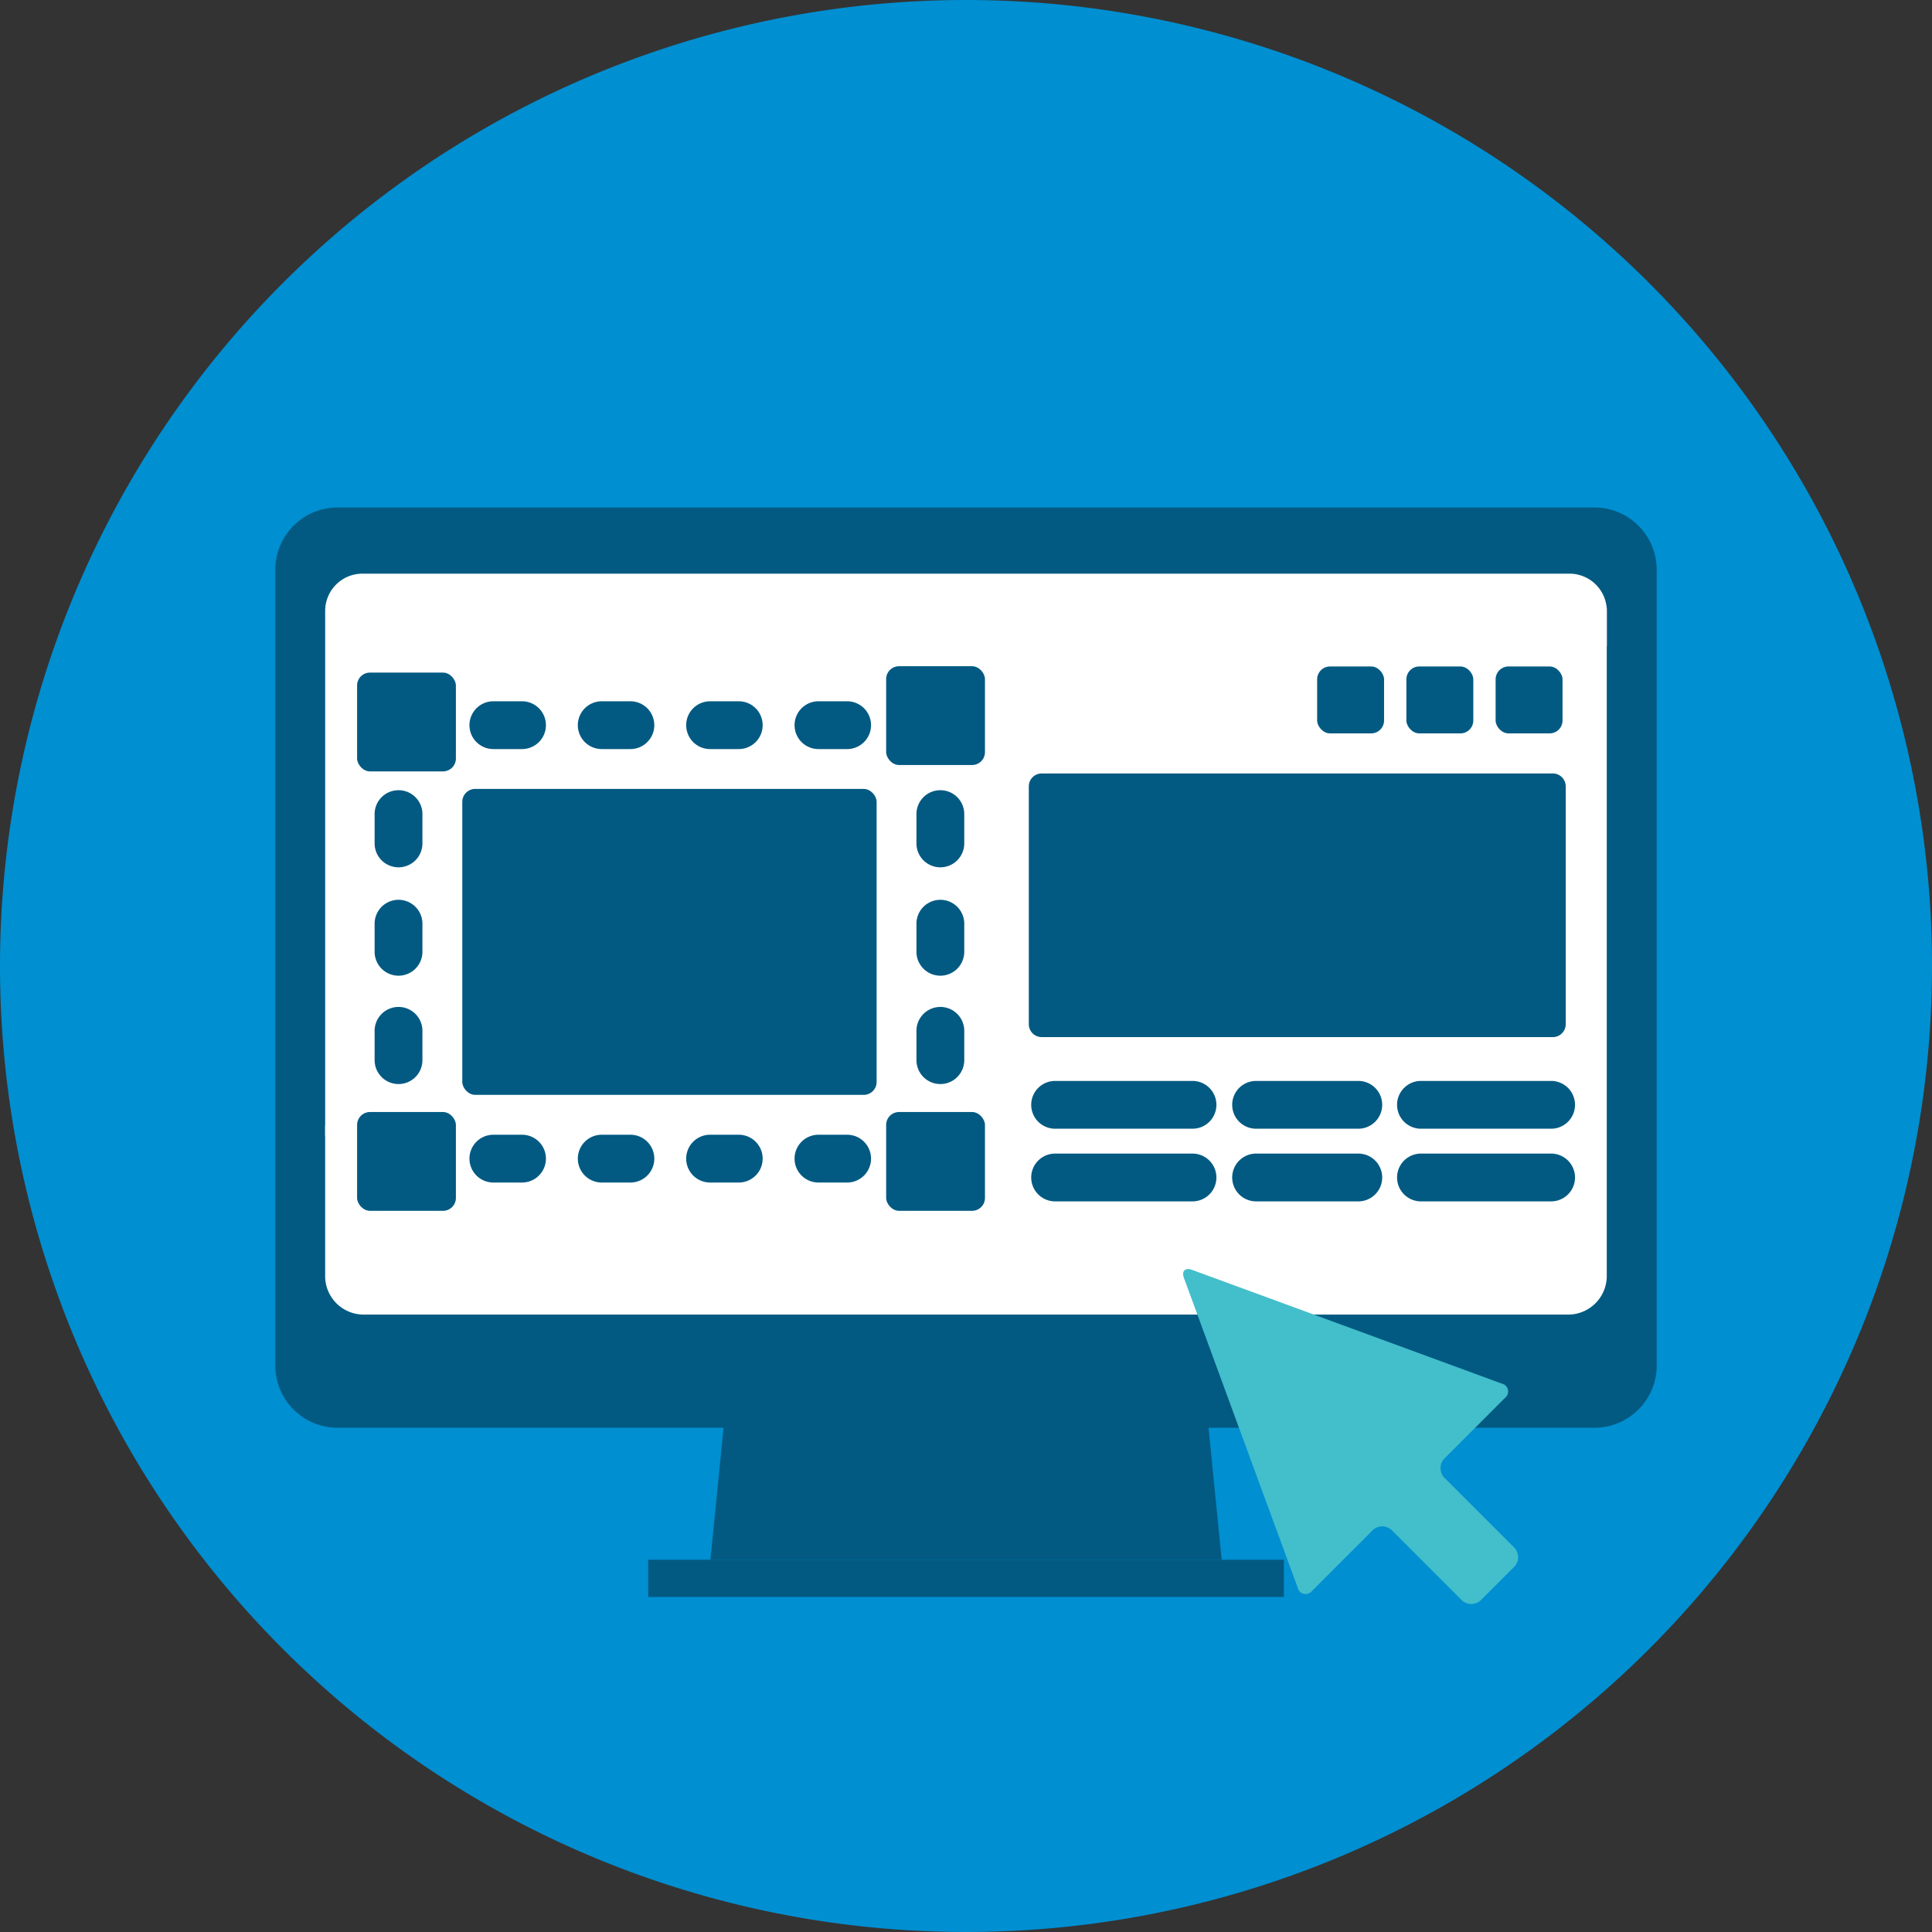 <?xml version="1.0" encoding="UTF-8"?> <svg xmlns="http://www.w3.org/2000/svg" xmlns:xlink="http://www.w3.org/1999/xlink" width="122.15" height="122.15" viewBox="0 0 122.15 122.15"><rect x="0" y="0" width="122.15" height="122.15" fill="#333333" stroke="none"/><defs><clipPath id="clip-path"><rect id="Rectangle_255" data-name="Rectangle 255" width="122.15" height="122.15" fill="none"></rect></clipPath></defs><g id="Groupe_396" data-name="Groupe 396" transform="translate(0 0)"><g id="Groupe_385" data-name="Groupe 385" transform="translate(0 0)" clip-path="url(#clip-path)"><path id="Tracé_310" data-name="Tracé 310" d="M122.15,61.075A61.075,61.075,0,1,0,61.075,122.15,61.075,61.075,0,0,0,122.15,61.075" transform="translate(0 0)" fill="#008fd1"></path><path id="Tracé_311" data-name="Tracé 311" d="M68.662,84.953H36.338l2.693-27.086H65.969Z" transform="translate(8.578 13.66)" fill="#025a82"></path><rect id="Rectangle_245" data-name="Rectangle 245" width="40.191" height="2.356" transform="translate(40.982 98.613)" fill="#025a82"></rect><path id="Tracé_312" data-name="Tracé 312" d="M97.493,25.959H18.008a3.935,3.935,0,0,0-3.926,3.927v50.33a3.936,3.936,0,0,0,3.926,3.926H97.493a3.937,3.937,0,0,0,3.927-3.926V29.886a3.936,3.936,0,0,0-3.927-3.927" transform="translate(3.324 6.127)" fill="#025a82"></path><path id="Tracé_313" data-name="Tracé 313" d="M39.8,61.9,58.357,47.537l16.462,3.891S93.292,37.361,97.664,33.919V31.7a2.362,2.362,0,0,0-2.358-2.357H18.988A2.356,2.356,0,0,0,16.633,31.7V64.9l9.7-8.084Z" transform="translate(3.926 6.926)" fill="#fff"></path><path id="Tracé_314" data-name="Tracé 314" d="M74.821,49.594,58.359,45.479,39.8,60.672,26.332,55.291l-9.7,8.547v9.439a2.436,2.436,0,0,0,2.355,2.5H95.3a2.443,2.443,0,0,0,2.361-2.5v-42.2c-4.374,3.64-22.451,18.656-22.845,18.516" transform="translate(3.926 7.336)" fill="#fff"></path><path id="Rectangle_246" data-name="Rectangle 246" d="M.815,0H33.13a.816.816,0,0,1,.816.816V15.853a.815.815,0,0,1-.815.815H.815A.815.815,0,0,1,0,15.853V.815A.815.815,0,0,1,.815,0Z" transform="translate(65.046 48.902)" fill="#025a82"></path><path id="Tracé_315" data-name="Tracé 315" d="M62.945,58.312H54.258a1.511,1.511,0,1,1,0-3.022h8.687a1.511,1.511,0,1,1,0,3.022" transform="translate(12.451 13.051)" fill="#025a82"></path><path id="Tracé_316" data-name="Tracé 316" d="M62.945,62.028H54.258a1.511,1.511,0,1,1,0-3.022h8.687a1.511,1.511,0,1,1,0,3.022" transform="translate(12.451 13.929)" fill="#025a82"></path><path id="Tracé_317" data-name="Tracé 317" d="M71,58.312H64.538a1.511,1.511,0,0,1,0-3.022H71a1.511,1.511,0,1,1,0,3.022" transform="translate(14.878 13.051)" fill="#025a82"></path><path id="Tracé_318" data-name="Tracé 318" d="M71,62.028H64.538a1.511,1.511,0,0,1,0-3.022H71a1.511,1.511,0,1,1,0,3.022" transform="translate(14.878 13.929)" fill="#025a82"></path><path id="Tracé_319" data-name="Tracé 319" d="M81.2,58.312H72.971a1.511,1.511,0,1,1,0-3.022H81.2a1.511,1.511,0,1,1,0,3.022" transform="translate(16.869 13.051)" fill="#025a82"></path><path id="Tracé_320" data-name="Tracé 320" d="M81.2,62.028H72.971a1.511,1.511,0,1,1,0-3.022H81.2a1.511,1.511,0,1,1,0,3.022" transform="translate(16.869 13.929)" fill="#025a82"></path><rect id="Rectangle_247" data-name="Rectangle 247" width="4.231" height="4.231" rx="0.815" transform="translate(83.276 42.137)" fill="#025a82"></rect><rect id="Rectangle_248" data-name="Rectangle 248" width="4.231" height="4.231" rx="0.815" transform="translate(88.918 42.137)" fill="#025a82"></rect><rect id="Rectangle_249" data-name="Rectangle 249" width="4.231" height="4.231" rx="0.815" transform="translate(94.56 42.137)" fill="#025a82"></rect><path id="Tracé_321" data-name="Tracé 321" d="M43.966,61.064H42.153a1.511,1.511,0,1,1,0-3.022h1.813a1.511,1.511,0,1,1,0,3.022" transform="translate(9.594 13.701)" fill="#025a82"></path><path id="Tracé_322" data-name="Tracé 322" d="M38.423,61.064H36.61a1.511,1.511,0,1,1,0-3.022h1.813a1.511,1.511,0,1,1,0,3.022" transform="translate(8.285 13.701)" fill="#025a82"></path><path id="Tracé_323" data-name="Tracé 323" d="M32.88,61.064H31.067a1.511,1.511,0,1,1,0-3.022H32.88a1.511,1.511,0,1,1,0,3.022" transform="translate(6.977 13.701)" fill="#025a82"></path><path id="Tracé_324" data-name="Tracé 324" d="M27.337,61.064H25.524a1.511,1.511,0,1,1,0-3.022h1.813a1.511,1.511,0,1,1,0,3.022" transform="translate(5.668 13.701)" fill="#025a82"></path><path id="Tracé_325" data-name="Tracé 325" d="M48.388,56.374a1.512,1.512,0,0,1-1.512-1.512V53.049a1.512,1.512,0,1,1,3.023,0v1.813a1.512,1.512,0,0,1-1.512,1.512" transform="translate(11.066 12.165)" fill="#025a82"></path><path id="Tracé_326" data-name="Tracé 326" d="M48.388,50.831a1.512,1.512,0,0,1-1.512-1.512V47.506a1.512,1.512,0,0,1,3.023,0v1.813a1.512,1.512,0,0,1-1.512,1.512" transform="translate(11.066 10.857)" fill="#025a82"></path><path id="Tracé_327" data-name="Tracé 327" d="M48.388,45.288a1.512,1.512,0,0,1-1.512-1.512V41.963a1.512,1.512,0,1,1,3.023,0v1.813a1.512,1.512,0,0,1-1.512,1.512" transform="translate(11.066 9.548)" fill="#025a82"></path><path id="Tracé_328" data-name="Tracé 328" d="M20.674,56.374a1.512,1.512,0,0,1-1.512-1.512V53.049a1.512,1.512,0,1,1,3.023,0v1.813a1.512,1.512,0,0,1-1.512,1.512" transform="translate(4.523 12.165)" fill="#025a82"></path><path id="Tracé_329" data-name="Tracé 329" d="M20.674,50.831a1.512,1.512,0,0,1-1.512-1.512V47.506a1.512,1.512,0,0,1,3.023,0v1.813a1.512,1.512,0,0,1-1.512,1.512" transform="translate(4.523 10.857)" fill="#025a82"></path><path id="Tracé_330" data-name="Tracé 330" d="M20.674,45.288a1.512,1.512,0,0,1-1.512-1.512V41.963a1.512,1.512,0,1,1,3.023,0v1.813a1.512,1.512,0,0,1-1.512,1.512" transform="translate(4.523 9.548)" fill="#025a82"></path><path id="Tracé_331" data-name="Tracé 331" d="M43.966,38.893H42.153a1.511,1.511,0,1,1,0-3.022h1.813a1.511,1.511,0,1,1,0,3.022" transform="translate(9.594 8.467)" fill="#025a82"></path><path id="Tracé_332" data-name="Tracé 332" d="M38.423,38.893H36.61a1.511,1.511,0,1,1,0-3.022h1.813a1.511,1.511,0,1,1,0,3.022" transform="translate(8.285 8.467)" fill="#025a82"></path><path id="Tracé_333" data-name="Tracé 333" d="M32.88,38.893H31.067a1.511,1.511,0,1,1,0-3.022H32.88a1.511,1.511,0,1,1,0,3.022" transform="translate(6.977 8.467)" fill="#025a82"></path><path id="Tracé_334" data-name="Tracé 334" d="M27.337,38.893H25.524a1.511,1.511,0,1,1,0-3.022h1.813a1.511,1.511,0,1,1,0,3.022" transform="translate(5.668 8.467)" fill="#025a82"></path><rect id="Rectangle_250" data-name="Rectangle 250" width="26.196" height="19.344" rx="0.815" transform="translate(29.228 49.879)" fill="#025a82"></rect><rect id="Rectangle_251" data-name="Rectangle 251" width="6.247" height="6.247" rx="0.815" transform="translate(56.027 42.121)" fill="#025a82"></rect><rect id="Rectangle_252" data-name="Rectangle 252" width="6.247" height="6.247" rx="0.815" transform="translate(22.577 42.524)" fill="#025a82"></rect><rect id="Rectangle_253" data-name="Rectangle 253" width="6.247" height="6.247" rx="0.815" transform="translate(56.027 70.307)" fill="#025a82"></rect><rect id="Rectangle_254" data-name="Rectangle 254" width="6.247" height="6.247" rx="0.815" transform="translate(22.577 70.307)" fill="#025a82"></rect><path id="Tracé_335" data-name="Tracé 335" d="M61.088,64.966c-.449-.164-.682.068-.517.517l7.188,19.569a.514.514,0,0,0,.915.2l3.816-3.816a.873.873,0,0,1,1.231,0l4.4,4.4a.871.871,0,0,0,1.23,0l2.093-2.091a.873.873,0,0,0,0-1.231l-4.4-4.4a.873.873,0,0,1,0-1.231l3.814-3.816a.514.514,0,0,0-.2-.915Z" transform="translate(14.286 15.323)" fill="#43becb"></path></g></g></svg> 